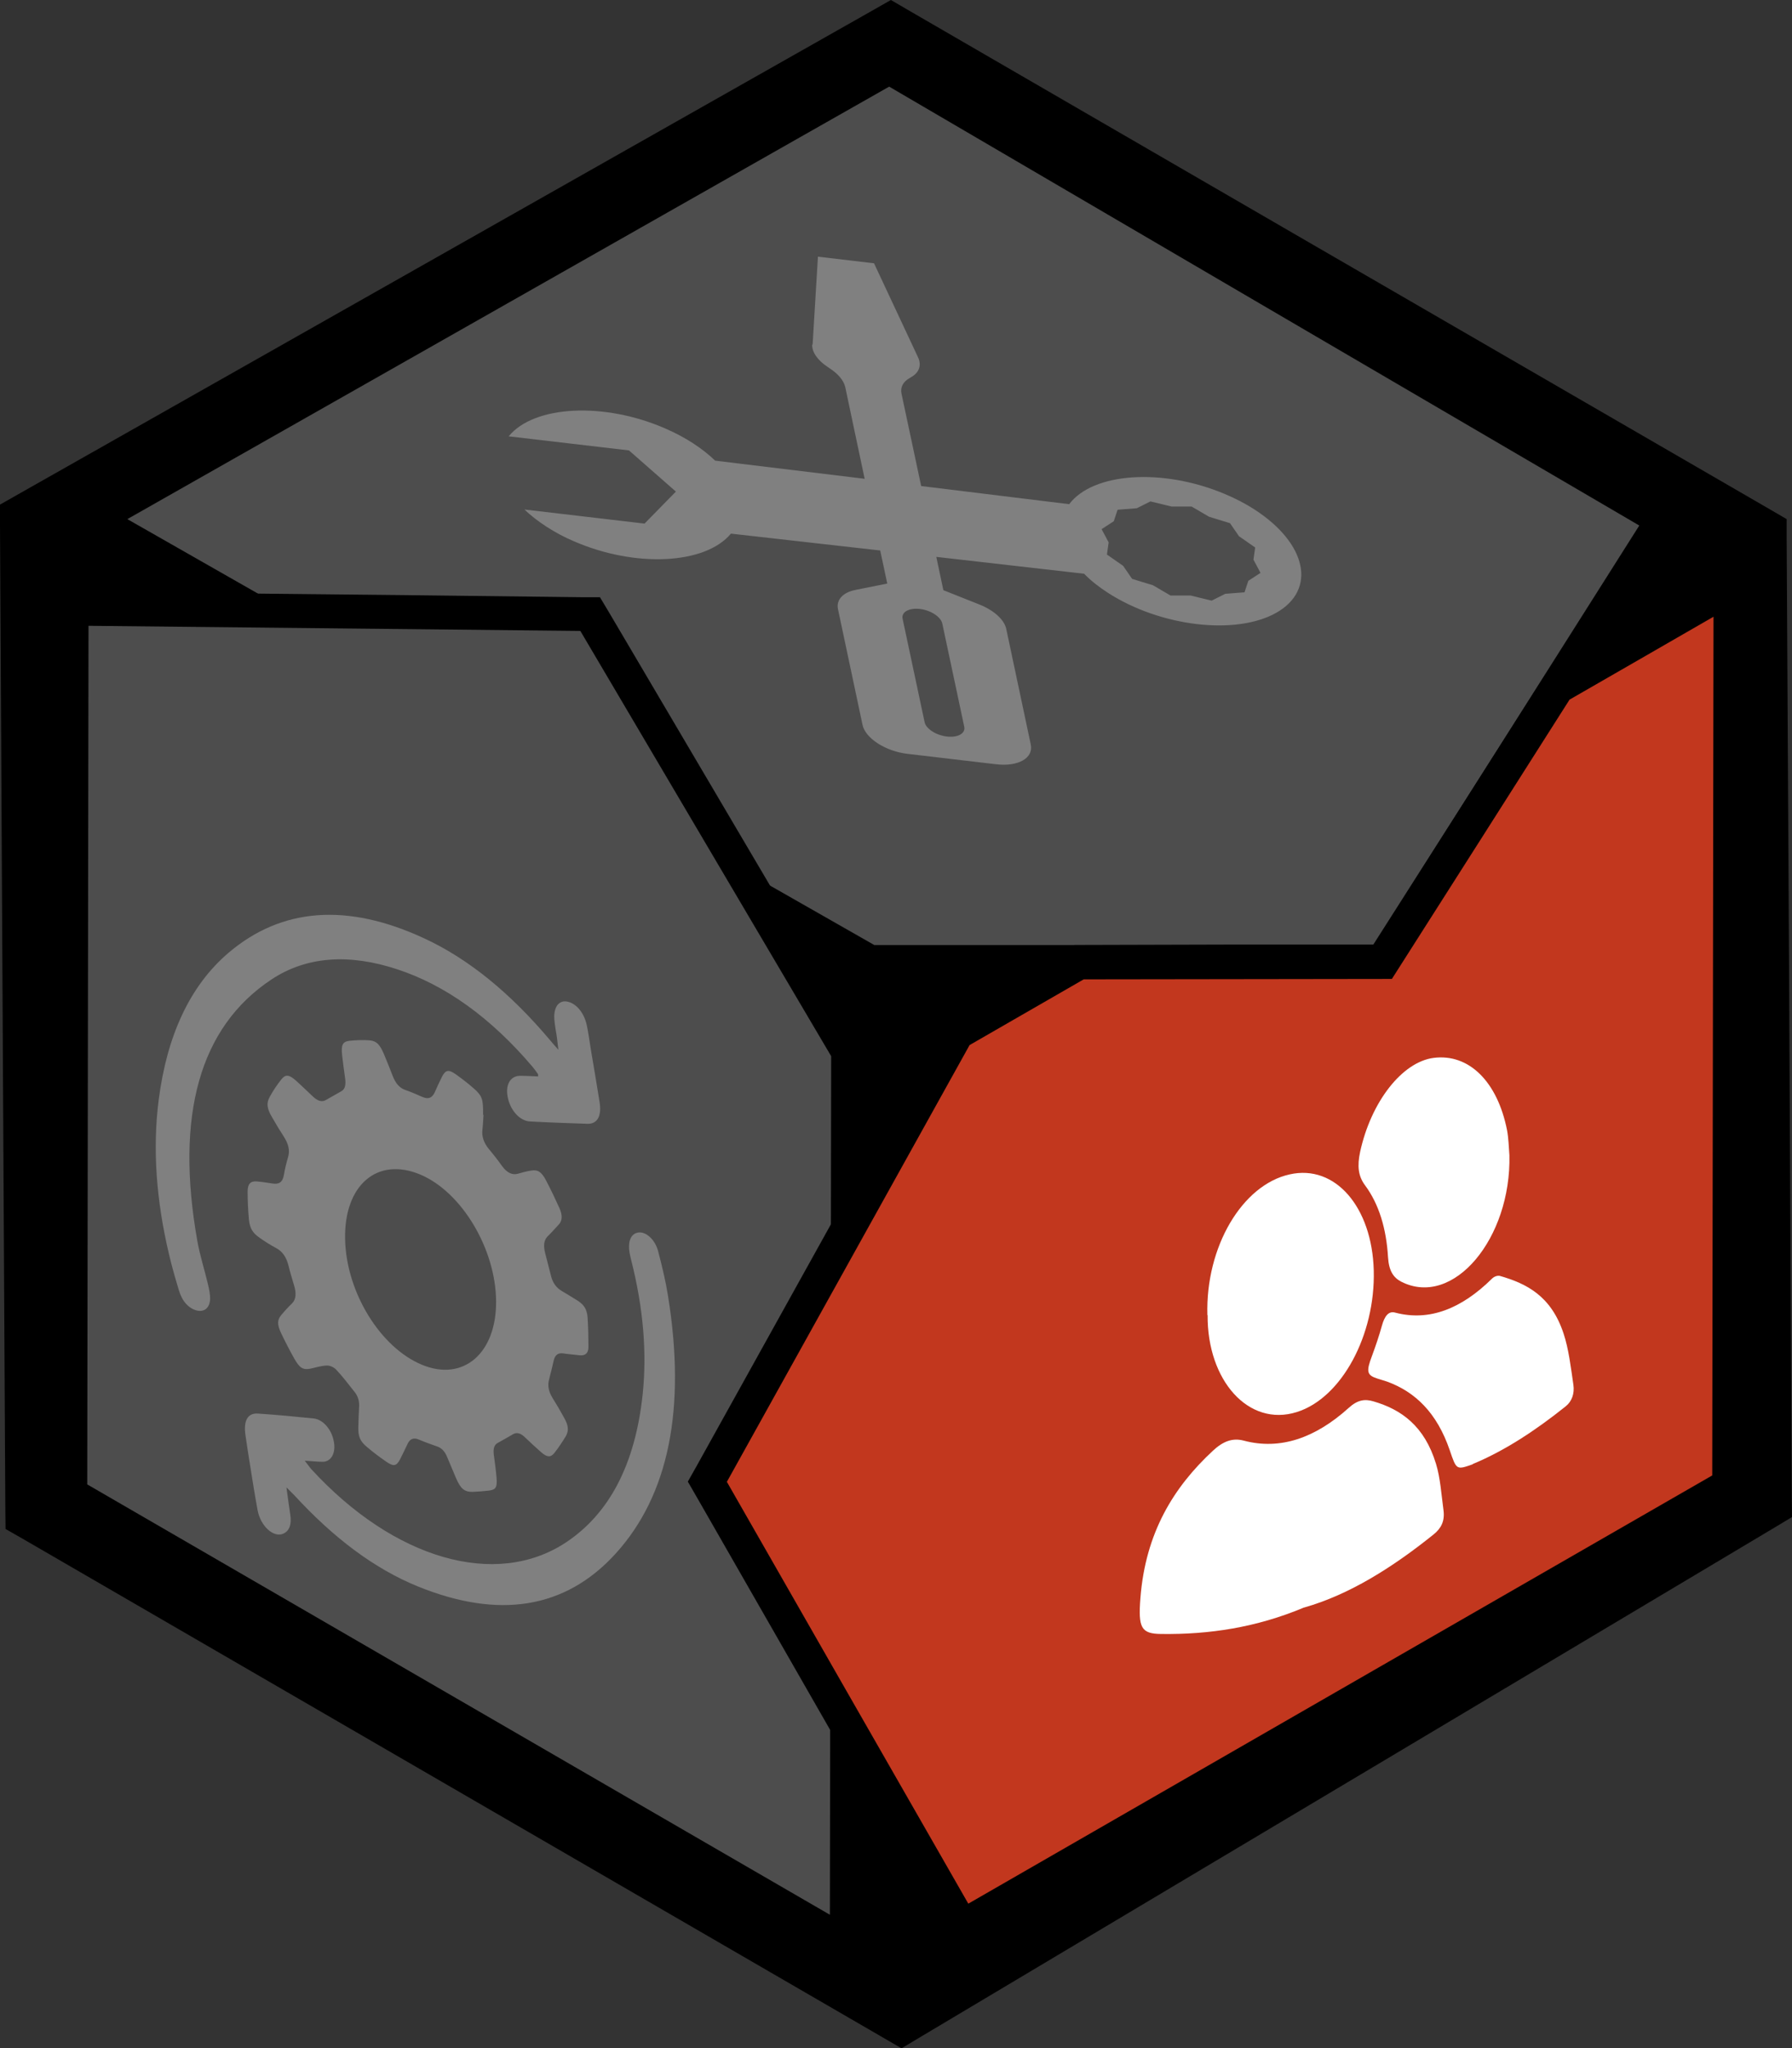 <?xml version="1.0" encoding="UTF-8"?>
<svg id="Layer_2" xmlns="http://www.w3.org/2000/svg" viewBox="0 0 84.02 96">
  <rect x="0" y="0" width="84.02" height="96" fill="#333333" stroke="none"/>
  <defs>
    <style>
      .cls-1 {
        fill: gray;
      }

      .cls-2 {
        fill: #4d4d4d;
      }

      .cls-3 {
        fill: #1b1f3b;
      }

      .cls-4 {
        fill: #fff;
      }

      .cls-5 {
        fill: #c2371e;
      }
    </style>
  </defs>
  <g id="Layer_1-2" data-name="Layer_1">
    <g id="People_Cube">
      <polygon class="cls-3" points="1.05 71.2 .79 24.12 41.77 .92 82.97 24.79 83.22 70.65 42.26 95.08 1.05 71.2"/>
      <path class="cls-3" d="M41.76,1.83c13.47,7.8,26.95,15.61,40.42,23.42.08,14.99.16,29.97.24,44.96-13.39,7.98-26.78,15.97-40.16,23.95L1.84,70.74c-.08-15.39-.17-30.77-.25-46.16C14.98,16.99,28.37,9.41,41.76,1.83"/>
      <polyline points="42.27 96 43.07 95.52 64.98 82.46 83.24 71.57 84.02 71.1 84.01 70.2 83.88 45.25 83.77 25.24 83.77 24.33 82.98 23.87 61.7 11.55 42.56 .46 41.77 0 41.77 0 41.77 0 40.98 .45 .81 23.19 0 23.65 0 24.59 .25 70.75 .26 71.66 1.05 72.11 41.46 95.53 42.27 96"/>
      <path class="cls-3" d="M4.16,29.35c11.6,6.72,23.2,13.44,34.8,20.16-3.92-6.64-7.84-13.29-11.76-19.93l-23.04-.23h0Z"/>
      <g>
        <polygon class="cls-2" points="40.77 45.09 4.36 24.32 41.7 3.14 77.97 24.36 64.84 45.09 40.77 45.09"/>
        <path d="M41.69,4.06c11.72,6.86,23.44,13.71,35.17,20.57l-12.45,19.66c-7.81,0-15.62,0-23.42,0L5.97,24.33c11.91-6.76,23.82-13.51,35.72-20.27M41.7,2.22l-.8.45L5.18,22.94l-2.43,1.38,2.43,1.38,35.01,19.97.37.21h24.72l.47-.74,12.45-19.66.88-1.39-1.42-.83L42.49,2.68l-.79-.46h0Z"/>
      </g>
      <g>
        <polygon class="cls-2" points="3.29 70.03 3.35 28.53 27.66 28.78 39.76 49.29 39.7 91.12 3.29 70.03"/>
        <path d="M4.15,29.33c7.69.08,15.37.16,23.06.24,3.92,6.64,7.84,13.29,11.76,19.93l-.06,40.24L4.09,69.57l.06-40.24M2.56,27.73v1.6s-.06,40.24-.06,40.24v.92l.79.46,34.82,20.17,2.38,1.38v-2.75s.07-40.24.07-40.24v-.44l-.22-.38-1.55-2.63-10.2-17.3-.46-.77h-.9s-7.52-.09-7.52-.09l-15.54-.16-1.6-.02h0Z"/>
      </g>
      <g>
        <polygon class="cls-5" points="33.16 69.45 44.87 48.4 50.6 45.1 64.83 45.08 73.04 32.19 81.14 27.53 81.07 69.61 45.11 90.3 33.16 69.45"/>
        <path d="M80.34,28.91c-.02,13.41-.04,26.83-.06,40.24l-34.88,20.07c-3.78-6.59-7.55-13.18-11.32-19.77l11.38-20.47,5.35-3.08c4.82,0,9.64-.02,14.45-.02,2.78-4.36,5.56-8.73,8.33-13.09,2.24-1.29,4.49-2.58,6.74-3.88M81.93,26.16l-2.39,1.37-3.67,2.11-3.06,1.76-.34.19-.21.33-2.78,4.36-5.09,7.99h-6.36s-7.23.02-7.23.02h-.42l-.37.21-5.35,3.08-.38.22-.21.38-5.69,10.24-5.69,10.24-.44.78.45.78,4.62,8.06,6.71,11.71.79,1.38,1.38-.79,34.88-20.07.79-.46v-.92l.03-20.12.03-20.12v-2.75h0,0Z"/>
      </g>
      <g>
        <path class="cls-1" d="M38.08,16.14c-.02.35.25.75.73,1.06l.1.07c.39.25.65.57.72.87l.91,4.3-7.01-.85c-.6-.58-1.4-1.1-2.32-1.5-2.87-1.26-6.17-1.1-7.36.36l5.64.66,2.2,1.93-1.47,1.5-5.63-.66c.29.28.64.55,1.04.81.39.25.81.48,1.26.67,2.88,1.26,6.18,1.1,7.38-.35l7,.79.33,1.55-1.5.3c-.59.12-.9.47-.81.9l1.15,5.42c.13.63,1.08,1.24,2.1,1.36l4.17.49c1.03.12,1.75-.29,1.62-.92l-1.15-5.42c-.09-.43-.57-.87-1.24-1.14l-1.71-.68-.33-1.56,6.93.79c.31.32.69.62,1.11.89,2.46,1.59,6,2.01,7.9.94,1.9-1.08,1.44-3.25-1.02-4.84-.43-.28-.9-.52-1.4-.73-2.9-1.22-6.17-1.01-7.29.48l-6.94-.85-.92-4.32c-.07-.3.07-.57.38-.74l.08-.05c.37-.21.49-.56.31-.93l-2.06-4.4-2.63-.31-.25,4.13h0ZM43.13,28.54c.51.06.98.37,1.05.68l1.03,4.84c.07.31-.3.52-.81.46-.52-.06-.99-.37-1.05-.68l-1.03-4.84h0c-.07-.31.3-.52.81-.46h0ZM53.3,23.82l.64-.32.99.24h.94s.82.48.82.48l.98.3.42.61.76.53-.08.57.33.62-.57.37-.18.54-.9.07-.64.32-.99-.24h-.94s-.82-.48-.82-.48l-.98-.3-.42-.61-.76-.53.08-.57-.33-.62.57-.37.18-.54.9-.07Z"/>
        <g>
          <path class="cls-4" d="M61.14,75.34c-2.24.94-4.45,1.27-6.7,1.24-.94-.01-1.08-.29-.97-1.69.24-3.06,1.56-5.19,3.39-6.89.49-.46.94-.62,1.46-.48,1.7.45,3.35-.12,4.92-1.54.42-.38.76-.42,1.16-.3,1.3.38,2.39,1.15,2.93,2.93.2.65.25,1.43.35,2.17.07.52-.12.86-.47,1.14-1.93,1.55-3.95,2.82-6.06,3.42Z"/>
          <path class="cls-4" d="M56.61,61.63c-.09-3.19,1.63-6.1,3.86-6.59,2.13-.48,3.86,1.53,3.94,4.5.08,3.02-1.5,5.98-3.61,6.64-2.26.71-4.2-1.48-4.18-4.54Z"/>
          <path class="cls-4" d="M70.77,54.14c.09,3.9-2.63,7.17-5.07,5.93-.37-.19-.58-.51-.62-1.14-.08-1.34-.42-2.49-1.08-3.38-.32-.43-.37-.9-.23-1.56.51-2.35,1.97-4.22,3.45-4.41,1.65-.21,2.99,1.11,3.44,3.39.07.37.08.78.11,1.17Z"/>
          <path class="cls-4" d="M69.07,68.62c-.79.28-.78.28-1.1-.66-.6-1.75-1.62-2.73-2.94-3.21-.15-.05-.3-.09-.45-.14-.5-.16-.53-.33-.25-1.07.17-.46.33-.93.46-1.4.13-.47.32-.71.63-.62,1.6.42,3.11-.19,4.53-1.59.11-.11.27-.16.38-.13,1.25.36,2.4.94,2.98,2.7.24.72.34,1.58.46,2.4.06.41-.07.78-.36,1.01-1.41,1.13-2.87,2.09-4.37,2.71Z"/>
        </g>
        <g>
          <path class="cls-1" d="M22.67,52.25c-.02.23-.02.46-.05.68-.04.33.06.62.29.91.22.26.43.53.63.81.24.33.49.43.74.36.21-.06.42-.12.64-.15.29-.05.47.06.68.46.22.42.43.86.63,1.3.15.33.14.6-.04.78-.17.18-.33.37-.51.54-.18.18-.21.44-.12.79.09.35.18.7.27,1.05.08.34.25.57.5.72.26.15.51.31.77.47.29.19.42.4.45.78.03.47.04.93.04,1.38,0,.31-.17.41-.4.39-.26-.03-.52-.05-.79-.09-.23-.03-.38.07-.44.34-.07.3-.14.6-.22.9-.07.27-.02.54.16.84.19.3.37.61.54.92.21.37.24.61.09.88-.17.28-.35.55-.54.79-.18.22-.34.2-.62-.04-.25-.22-.5-.45-.75-.69-.21-.21-.39-.25-.57-.15-.24.14-.48.28-.72.41-.16.09-.21.27-.18.53.05.37.1.73.13,1.09.04.45-.03.57-.35.61-.26.03-.52.05-.79.06-.37,0-.55-.15-.77-.67-.13-.32-.27-.63-.4-.95-.11-.28-.27-.44-.48-.51-.28-.1-.57-.2-.85-.32-.24-.1-.41-.04-.52.18-.12.25-.24.51-.37.76-.17.31-.3.33-.65.09-.3-.21-.6-.43-.89-.68-.34-.28-.42-.5-.41-.94.01-.33.02-.67.04-1.01,0-.23-.06-.44-.22-.64-.28-.35-.55-.71-.85-1.03-.12-.13-.32-.21-.46-.2-.27.01-.52.1-.78.15-.33.06-.49-.04-.74-.49-.22-.39-.43-.8-.62-1.2-.18-.39-.17-.6.01-.82.16-.19.33-.38.51-.55.19-.19.21-.47.1-.84-.09-.31-.19-.62-.26-.92-.1-.4-.28-.68-.59-.84-.26-.14-.52-.3-.77-.48-.32-.22-.46-.44-.5-.86-.04-.44-.06-.87-.06-1.3,0-.36.13-.5.42-.48.25.02.5.06.76.1.28.04.46-.05.52-.4.05-.3.12-.58.2-.85.09-.31.01-.62-.21-.96-.19-.29-.37-.59-.54-.89-.25-.42-.28-.67-.11-.97.16-.29.34-.56.54-.81.2-.25.36-.23.68.05.27.24.53.5.8.75.22.21.42.27.6.17.25-.14.49-.28.74-.42.18-.1.21-.32.17-.61-.05-.36-.1-.72-.14-1.08-.05-.47.02-.63.34-.67.31-.03.63-.05.96-.02.32.03.47.2.66.64.14.34.28.68.41,1.02.13.34.31.56.58.66.27.09.54.21.81.33.28.12.46.05.58-.21.11-.25.22-.49.34-.73.17-.33.31-.36.65-.12.28.2.57.42.84.66.4.35.45.51.44,1.24ZM16.18,58.07c.05,2.5,1.66,5.1,3.62,5.9,1.93.79,3.48-.55,3.46-2.99-.02-2.45-1.61-5.11-3.55-5.93-2.02-.85-3.58.49-3.53,3.02Z"/>
          <path class="cls-1" d="M26.18,49.2c-.03-.26-.05-.42-.07-.59-.04-.28-.1-.57-.12-.84-.04-.57.21-.9.6-.83.42.08.79.51.92,1.1.08.38.13.75.19,1.13.14.83.28,1.65.41,2.47.11.66-.1,1.04-.56,1.03-.89-.03-1.79-.06-2.69-.11-.47-.02-.9-.48-1.04-1.07-.15-.62.09-1.07.57-1.07.28,0,.56.02.84.03v-.1c-.08-.12-.17-.24-.26-.35-1.96-2.31-4.1-3.84-6.37-4.58-2.2-.72-4.21-.62-5.88.49-3.36,2.23-4.51,6.36-3.47,12.24.12.68.34,1.36.5,2.04.06.24.11.5.1.72-.03.41-.29.59-.62.51-.38-.1-.68-.41-.84-.94-.17-.56-.33-1.12-.46-1.67-.61-2.56-.78-4.99-.49-7.26.39-3.03,1.47-5.36,3.28-6.9,2.5-2.12,5.57-2.33,9.13-.69,2.14.98,4.11,2.62,5.94,4.79.11.13.21.25.39.45Z"/>
          <path class="cls-1" d="M13.43,69.71c.07.5.12.89.18,1.28.07.46-.04.76-.33.89-.45.2-1.06-.35-1.2-1.09-.13-.7-.24-1.39-.35-2.09-.08-.48-.15-.95-.22-1.43-.1-.67.09-1.05.58-1.02.87.06,1.75.14,2.62.23.44.05.84.52.94,1.07.11.54-.12.96-.52.96-.25,0-.5-.03-.84-.05.15.19.22.3.3.39,3.89,4.24,8.66,5.6,11.93,3.45,2.06-1.36,3.26-3.68,3.61-6.93.21-1.97.03-4.08-.53-6.29-.03-.12-.06-.24-.08-.36-.1-.57.08-.94.46-.96.34-.01.74.35.88.89.18.69.35,1.39.46,2.08.85,5.27.05,9.33-2.46,12.09-2.37,2.6-5.49,3.06-9.25,1.54-2.05-.83-3.98-2.29-5.8-4.27-.1-.1-.2-.2-.38-.38Z"/>
        </g>
      </g>
    </g>
  </g>
</svg>